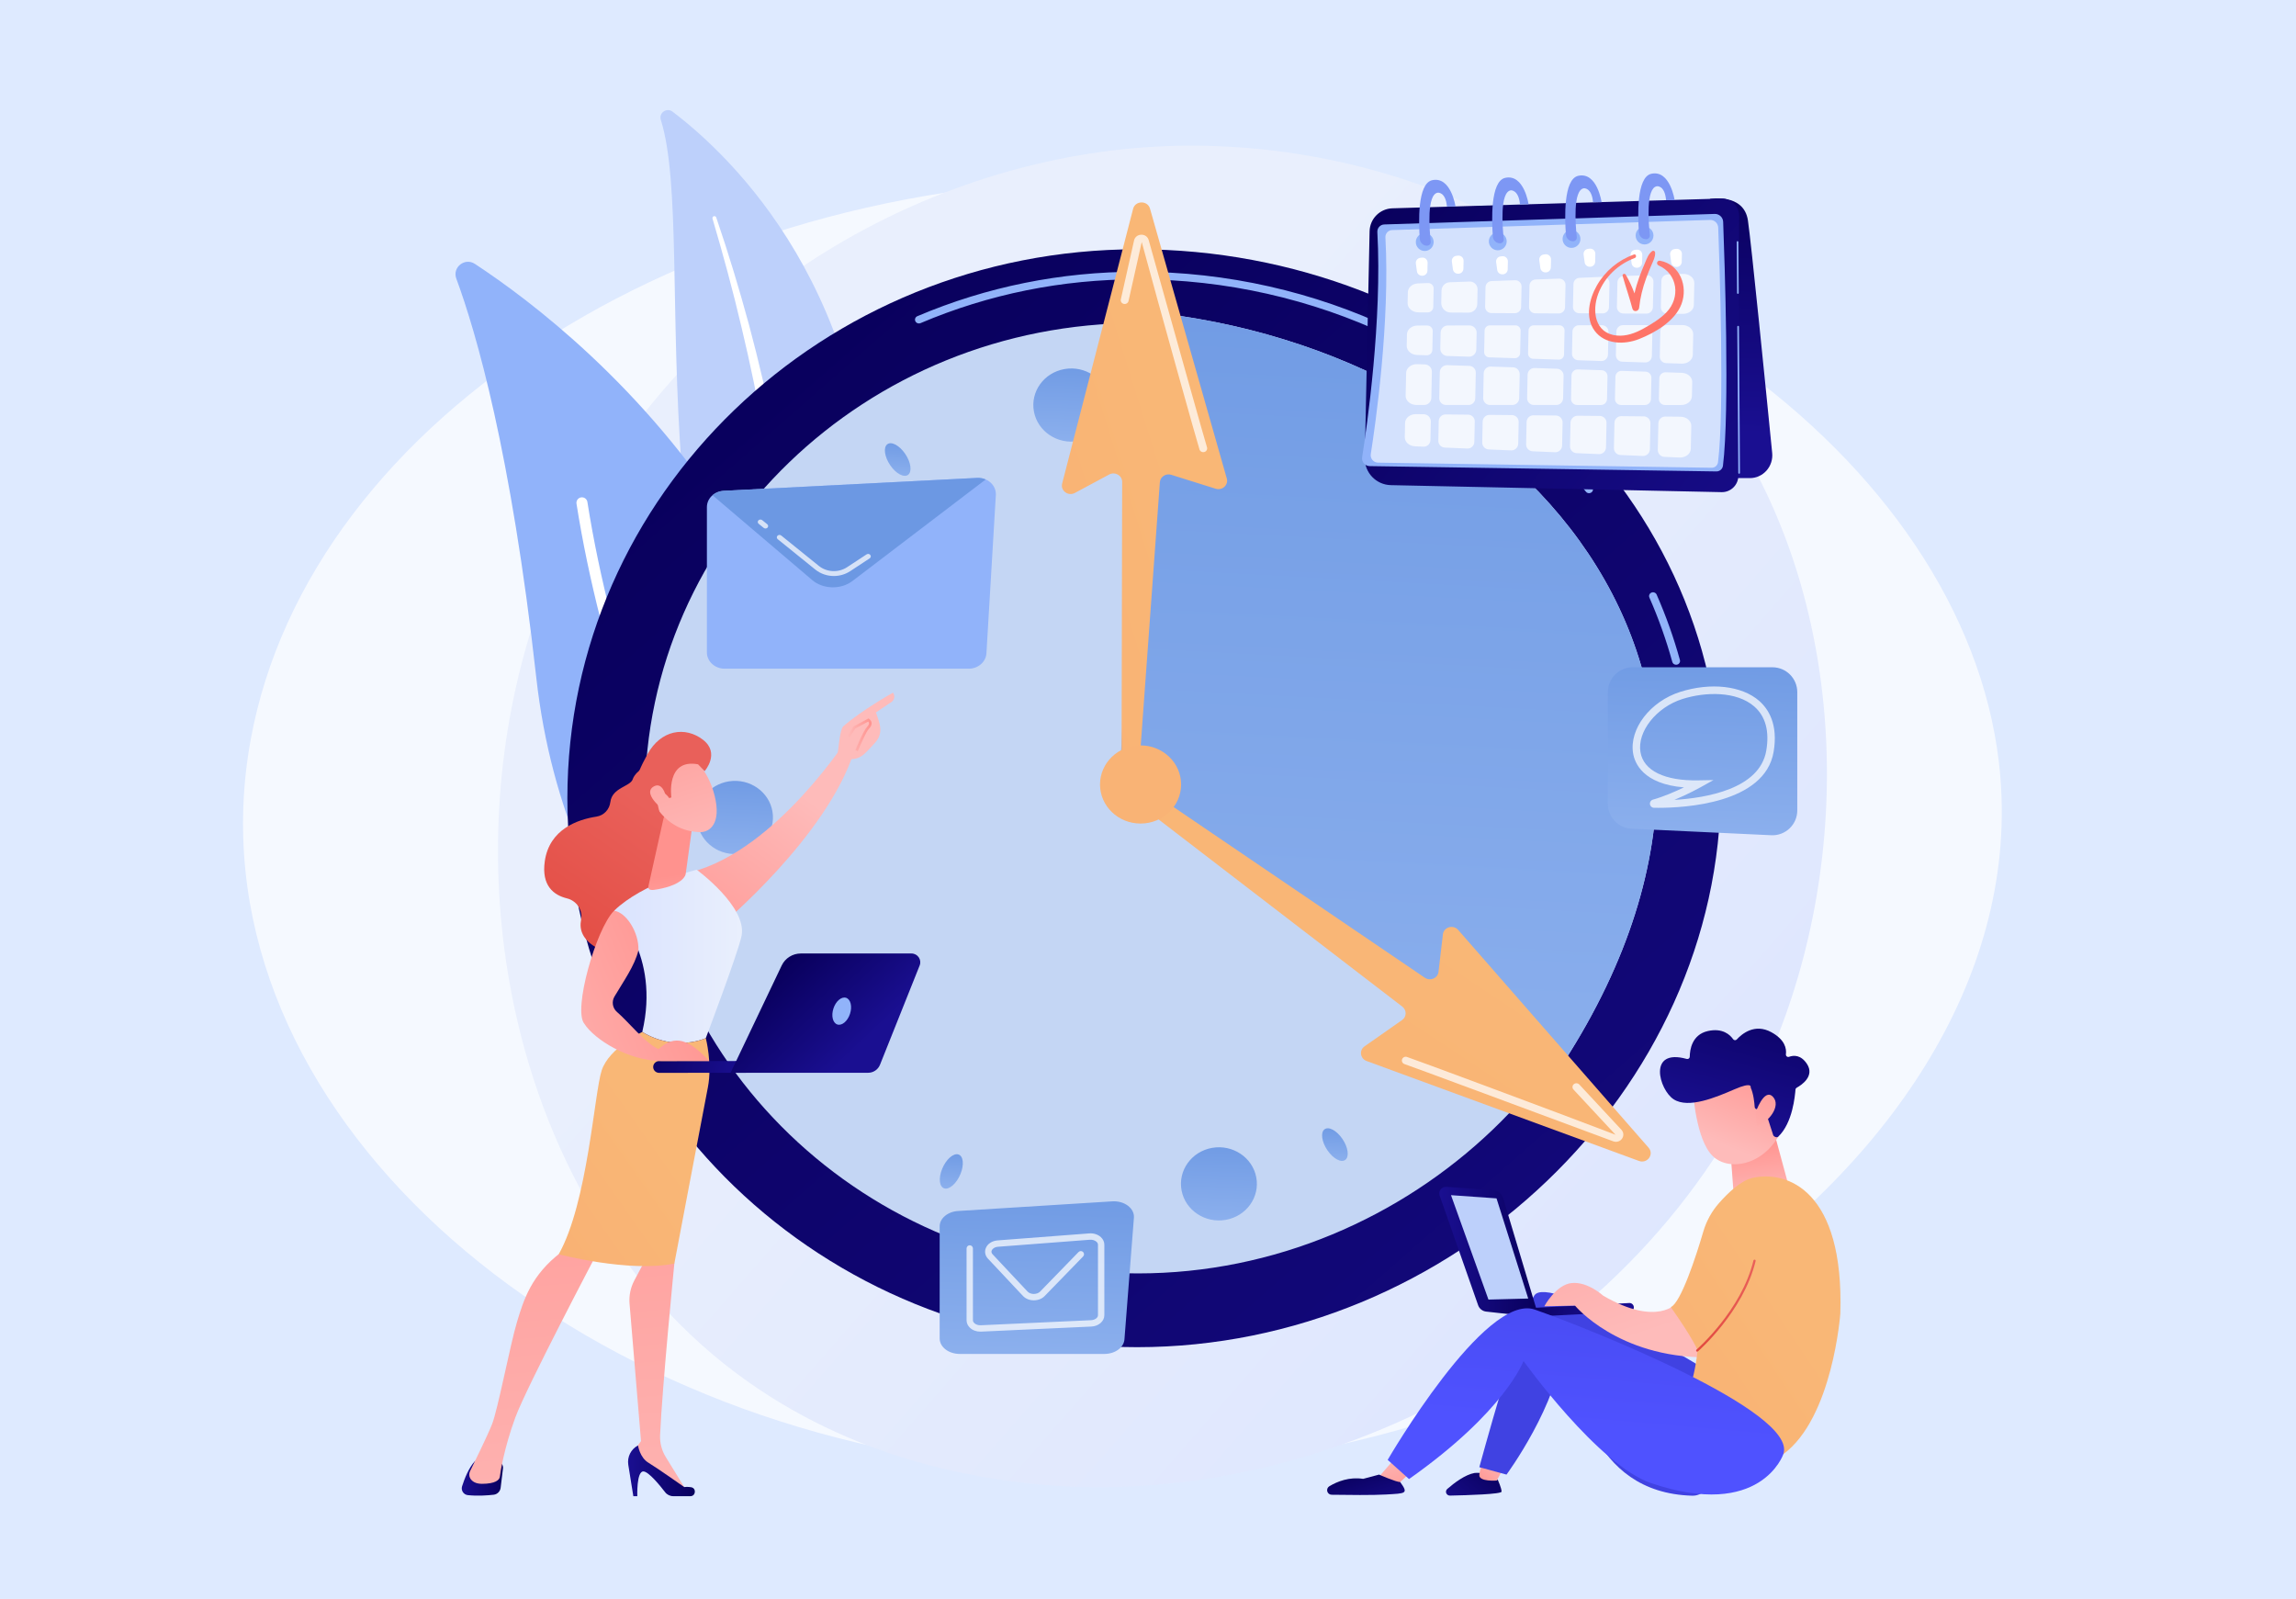 <svg width="359" height="250" viewBox="0 0 359 250" fill="none" xmlns="http://www.w3.org/2000/svg">
<rect width="359" height="250" fill="#DEEAFF"/>
<path opacity="0.7" d="M179.784 28.046C109.386 26.481 48.406 65.068 39.187 115.712C29.112 171.08 84.556 220.897 152.774 228.877C237.628 238.799 319.933 181.385 312.536 119.105C306.971 72.169 251.347 29.648 179.784 28.046Z" fill="white"/>
<g clip-path="url(#clip0_632_4549)">
<path d="M276.947 164.482C256.787 211.952 203.083 238.545 156.511 231.372C148.933 230.205 128.157 226.728 109.763 210.324C74.353 178.745 66.781 116.216 95.345 72.15C116.134 40.078 153.402 21.898 188.813 22.807C196.441 23.003 225.673 24.21 251.363 45.394C255.137 48.505 263.459 55.899 270.96 67.628C288.573 95.171 290.086 133.545 276.947 164.482Z" fill="url(#paint0_linear_632_4549)"/>
<path d="M103.323 18.733C102.98 17.649 104.249 16.768 105.156 17.455C114.365 24.43 136.988 45.842 136.345 87.53C135.539 139.833 148.297 157.531 162.906 167.602C162.906 167.602 143.945 164.15 130.346 146.261C96.957 102.338 109.416 38.022 103.323 18.733Z" fill="#BDD0FB"/>
<path d="M111.409 34.184C113.067 39.821 114.613 45.488 115.95 51.203C117.317 56.91 118.51 62.656 119.522 68.43C120.512 74.209 121.393 80.005 122.027 85.829C122.687 91.651 123.096 97.494 123.487 103.363C123.909 109.225 124.302 115.134 125.301 121.02C126.292 126.895 128.001 132.746 130.728 138.111C131.409 139.448 132.117 140.778 132.897 142.053C133.653 143.343 134.467 144.6 135.302 145.841C136.986 148.316 138.838 150.684 140.856 152.904C144.906 157.334 149.626 161.143 154.711 164.252C155.246 164.579 155.945 164.41 156.272 163.875C156.594 163.35 156.437 162.666 155.924 162.332L155.921 162.33C154.705 161.539 153.501 160.735 152.336 159.88C151.746 159.461 151.177 159.018 150.599 158.585C150.039 158.131 149.46 157.699 148.914 157.228C146.699 155.382 144.617 153.383 142.692 151.24C138.826 146.978 135.577 142.115 132.963 136.994C131.685 134.418 130.598 131.752 129.72 129.012C128.845 126.271 128.178 123.459 127.672 120.606C126.659 114.897 126.222 109.052 125.757 103.193C125.284 97.333 124.769 91.447 124.012 85.592C123.642 82.664 123.219 79.743 122.744 76.831C122.514 75.373 122.257 73.921 122.002 72.468C121.734 71.017 121.457 69.568 121.169 68.122C120.005 62.339 118.665 56.594 117.145 50.9C115.598 45.213 113.901 39.569 111.989 33.999C111.935 33.84 111.761 33.755 111.602 33.81C111.448 33.863 111.363 34.029 111.409 34.184Z" fill="white"/>
<path d="M130.797 173.565C130.398 175.737 127.911 176.795 126.054 175.601C115.806 169.013 88.516 147.766 83.855 105.968C79.919 70.671 74.43 51.906 71.348 43.56C70.697 41.795 72.677 40.224 74.249 41.257C91.598 52.653 145.254 94.876 130.797 173.565Z" fill="#91B3FA"/>
<path d="M127.851 174.076C127.811 174.113 127.767 174.147 127.719 174.177C127.315 174.43 126.783 174.307 126.531 173.903C126.245 173.446 97.832 127.583 90.141 78.753C90.068 78.283 90.389 77.841 90.859 77.767C91.329 77.693 91.77 78.014 91.845 78.484C99.479 126.959 127.708 172.535 127.993 172.989C128.215 173.345 128.146 173.8 127.851 174.076Z" fill="white"/>
<path d="M88.715 124.805C88.715 172.207 128.595 210.634 177.79 210.634C226.985 210.634 269.068 170.528 269.068 123.126C269.068 75.724 226.985 38.976 177.79 38.976C128.595 38.976 88.715 77.403 88.715 124.805Z" fill="url(#paint1_linear_632_4549)"/>
<path d="M262.074 103.935C262.127 103.935 262.18 103.93 262.233 103.916C262.562 103.831 262.757 103.507 262.67 103.19C261.711 99.722 260.487 96.281 259.03 92.965C258.897 92.664 258.535 92.526 258.224 92.65C257.911 92.779 257.765 93.126 257.897 93.428C259.332 96.693 260.537 100.08 261.48 103.496C261.554 103.761 261.803 103.935 262.074 103.935Z" fill="#91B3FA"/>
<path d="M248.462 77.113C248.591 77.113 248.721 77.074 248.832 76.994C249.103 76.797 249.157 76.425 248.953 76.164C232.45 55.077 205.866 42.488 177.842 42.488C165.874 42.488 154.298 44.826 143.436 49.436C143.126 49.568 142.985 49.919 143.122 50.217C143.258 50.517 143.622 50.652 143.933 50.522C154.637 45.977 166.046 43.673 177.842 43.673C205.482 43.673 231.698 56.086 247.97 76.877C248.092 77.032 248.276 77.113 248.462 77.113Z" fill="#91B3FA"/>
<path d="M100.834 124.805C100.834 165.837 135.355 199.1 177.938 199.1C220.522 199.1 256.95 164.383 256.95 123.351C256.95 82.32 220.522 50.51 177.938 50.51C135.355 50.51 100.834 83.773 100.834 124.805Z" fill="#C4D6F4"/>
<path opacity="0.78" d="M237.245 120.952C237.435 124.105 240.243 126.513 243.516 126.33C246.789 126.146 249.288 123.441 249.097 120.287C248.907 117.133 246.099 114.725 242.826 114.909C239.553 115.092 237.054 117.798 237.245 120.952Z" fill="white"/>
<path d="M108.997 128.144C109.187 131.298 111.995 133.706 115.268 133.522C118.541 133.339 121.039 130.633 120.849 127.479C120.658 124.326 117.851 121.918 114.578 122.102C111.305 122.285 108.806 124.99 108.997 128.144Z" fill="url(#paint2_linear_632_4549)"/>
<path d="M189.522 179.473C186.297 180.041 184.16 183.021 184.749 186.128C185.338 189.236 188.43 191.295 191.655 190.727C194.88 190.16 197.017 187.18 196.428 184.073C195.839 180.965 192.747 178.906 189.522 179.473Z" fill="url(#paint3_linear_632_4549)"/>
<path d="M166.439 57.704C163.214 58.272 161.077 61.251 161.666 64.359C162.255 67.466 165.347 69.525 168.572 68.957C171.797 68.39 173.934 65.41 173.345 62.303C172.756 59.195 169.664 57.136 166.439 57.704Z" fill="url(#paint4_linear_632_4549)"/>
<path d="M147.319 182.743C146.716 184.209 146.866 185.582 147.656 185.81C148.445 186.037 149.574 185.033 150.177 183.566C150.78 182.1 150.629 180.726 149.84 180.499C149.051 180.272 147.922 181.276 147.319 182.743Z" fill="url(#paint5_linear_632_4549)"/>
<path opacity="0.78" d="M198.913 67.244C198.309 68.711 198.46 70.084 199.249 70.311C200.039 70.539 201.167 69.534 201.771 68.068C202.374 66.601 202.223 65.228 201.434 65.001C200.645 64.773 199.516 65.778 198.913 67.244Z" fill="white"/>
<path opacity="0.78" d="M120.38 160.787C119.074 161.738 118.463 162.987 119.015 163.576C119.567 164.166 121.073 163.872 122.379 162.921C123.684 161.969 124.295 160.72 123.744 160.131C123.192 159.542 121.685 159.835 120.38 160.787Z" fill="white"/>
<path opacity="0.78" d="M226.712 87.89C225.406 88.842 224.795 90.091 225.347 90.68C225.899 91.269 227.405 90.975 228.71 90.024C230.016 89.072 230.627 87.823 230.075 87.234C229.524 86.645 228.018 86.939 226.712 87.89Z" fill="white"/>
<path opacity="0.78" d="M116.996 95.39C115.518 94.712 114.086 94.765 113.798 95.508C113.51 96.252 114.474 97.404 115.952 98.082C117.43 98.761 118.863 98.708 119.151 97.964C119.439 97.221 118.475 96.068 116.996 95.39Z" fill="white"/>
<path opacity="0.78" d="M233.138 152.728C231.66 152.05 230.228 152.103 229.94 152.846C229.651 153.59 230.616 154.743 232.094 155.421C233.572 156.099 235.004 156.046 235.292 155.302C235.581 154.559 234.616 153.406 233.138 152.728Z" fill="white"/>
<path d="M141.535 70.961C140.637 69.642 139.385 68.971 138.738 69.462C138.091 69.954 138.294 71.421 139.192 72.74C140.09 74.059 141.342 74.73 141.989 74.239C142.636 73.748 142.433 72.28 141.535 70.961Z" fill="url(#paint6_linear_632_4549)"/>
<path d="M209.897 178.07C209 176.751 207.747 176.08 207.1 176.572C206.453 177.063 206.656 178.53 207.554 179.849C208.452 181.169 209.704 181.84 210.351 181.348C210.999 180.857 210.795 179.39 209.897 178.07Z" fill="url(#paint7_linear_632_4549)"/>
<path d="M174.978 123.376L240.532 171.874C286.8 108.183 239.167 54.577 178.952 48.716L174.978 123.376Z" fill="#C4D6F4"/>
<path d="M174.978 123.376L240.532 171.874C286.8 108.183 239.167 54.577 178.952 48.716L174.978 123.376Z" fill="url(#paint8_linear_632_4549)"/>
<path d="M179.023 123.141L222.787 152.871C223.635 153.447 224.804 152.948 224.92 151.96L225.611 146.082C225.746 144.939 227.231 144.517 228.005 145.403L257.769 179.44C258.68 180.482 257.575 181.997 256.258 181.513L213.695 165.897C212.676 165.523 212.484 164.211 213.358 163.599L219.232 159.484C219.958 158.975 219.974 157.933 219.265 157.389L177.404 125.241C176.821 124.794 176.71 123.983 177.154 123.414C177.594 122.852 178.42 122.731 179.023 123.141Z" fill="url(#paint9_linear_632_4549)"/>
<path opacity="0.72" d="M252.487 178.511C252.925 178.577 253.357 178.4 253.617 178.033C253.928 177.594 253.886 177.032 253.514 176.632L246.943 169.57C246.715 169.325 246.326 169.303 246.075 169.521C245.823 169.738 245.805 170.112 246.033 170.358L252.604 177.42C242.989 173.743 220.436 165.364 219.96 165.245C219.64 165.159 219.297 165.35 219.215 165.668C219.134 165.981 219.328 166.301 219.649 166.388C220.33 166.601 237.615 173.011 252.233 178.445C252.317 178.476 252.402 178.498 252.487 178.511Z" fill="white"/>
<path d="M175.365 120.246L175.46 75.319C175.444 74.324 174.332 73.705 173.431 74.19L168.066 77.071C167.023 77.631 165.788 76.721 166.077 75.604L177.171 32.649C177.511 31.335 179.441 31.312 179.813 32.619L191.821 74.815C192.108 75.825 191.116 76.738 190.082 76.414L183.139 74.238C182.28 73.969 181.393 74.562 181.353 75.431L178.094 120.283C178.061 120.998 177.443 121.556 176.701 121.541C175.967 121.526 175.377 120.954 175.365 120.246Z" fill="url(#paint10_linear_632_4549)"/>
<path opacity="0.72" d="M188.137 70.696C188.212 70.696 188.288 70.683 188.361 70.655C188.674 70.537 188.829 70.2 188.714 69.898C188.49 69.248 183.672 52.071 179.607 37.536C179.462 37.022 179.009 36.684 178.441 36.697C177.887 36.711 177.437 37.071 177.32 37.593L175.252 46.813C175.181 47.132 175.392 47.448 175.724 47.517C176.052 47.587 176.382 47.383 176.455 47.063L178.522 37.843C181.109 47.462 187.385 69.879 187.564 70.32C187.659 70.553 187.891 70.696 188.137 70.696Z" fill="white"/>
<path d="M178.337 128.764C181.838 128.764 184.677 126.028 184.677 122.654C184.677 119.281 181.838 116.545 178.337 116.545C174.836 116.545 171.997 119.281 171.997 122.654C171.997 126.028 174.836 128.764 178.337 128.764Z" fill="#F9B375"/>
<path d="M277.098 70.829C276.161 61.376 273.816 37.897 273.304 34.465C272.66 30.152 267.375 31.104 267.375 31.104L266.243 74.752H273.613C274.603 74.752 275.548 74.325 276.211 73.577C276.875 72.828 277.198 71.833 277.098 70.829Z" fill="url(#paint11_linear_632_4549)"/>
<path d="M217.476 75.853C215.175 75.804 213.349 73.898 213.397 71.597L214.149 36.162C214.191 34.207 215.757 32.628 217.711 32.57L269.141 31.044C270.67 30.999 271.933 32.228 271.929 33.759L271.806 74.387C271.801 75.825 270.618 76.98 269.181 76.949L217.476 75.853Z" fill="url(#paint12_linear_632_4549)"/>
<path d="M214.162 72.878C213.425 72.867 212.869 72.207 212.984 71.479C213.743 66.654 216.125 50.057 215.361 36.277C215.326 35.649 215.813 35.115 216.442 35.094L268.103 33.447C268.812 33.424 269.405 33.977 269.432 34.685C269.652 40.479 270.47 64.336 269.399 72.817C269.334 73.333 268.89 73.717 268.37 73.709L214.162 72.878Z" fill="#91B3FA"/>
<path opacity="0.6" d="M215.467 72.335C214.759 72.325 214.224 71.69 214.334 70.99C215.064 66.346 217.357 50.374 216.621 37.113C216.588 36.508 217.056 35.994 217.662 35.975L267.378 34.389C268.059 34.367 268.631 34.899 268.657 35.581C268.868 41.156 269.655 64.116 268.625 72.277C268.562 72.774 268.135 73.143 267.635 73.135L215.467 72.335Z" fill="white"/>
<path opacity="0.72" d="M246.023 44.4L245.947 47.98C245.936 48.527 246.374 48.977 246.921 48.98L250.593 49.001C251.128 49.004 251.566 48.577 251.577 48.043L251.657 44.278C251.669 43.712 251.201 43.254 250.635 43.279L246.959 43.443C246.444 43.465 246.034 43.884 246.023 44.4Z" fill="white"/>
<path opacity="0.72" d="M233.183 48.95L236.856 48.971C237.391 48.974 237.829 48.547 237.84 48.012L237.908 44.811C237.92 44.248 237.457 43.791 236.894 43.812L233.218 43.944C232.7 43.962 232.286 44.382 232.275 44.901L232.21 47.95C232.199 48.497 232.637 48.947 233.183 48.95Z" fill="white"/>
<path opacity="0.72" d="M236.401 64.899L232.908 64.865C232.323 64.859 231.842 65.325 231.829 65.91L231.76 69.182C231.748 69.763 232.202 70.247 232.783 70.272L236.274 70.42C236.872 70.445 237.375 69.974 237.387 69.375L237.459 65.99C237.472 65.395 236.996 64.904 236.401 64.899Z" fill="white"/>
<path opacity="0.72" d="M230.524 69.103L230.592 65.905C230.604 65.32 230.137 64.838 229.552 64.832L226.022 64.798C225.447 64.793 224.974 65.251 224.962 65.826L224.897 68.909C224.885 69.481 225.331 69.957 225.902 69.981L229.43 70.13C230.018 70.155 230.512 69.692 230.524 69.103Z" fill="white"/>
<path opacity="0.72" d="M230.83 54.662L230.886 52.036C230.9 51.402 230.389 50.881 229.754 50.883L226.383 50.889C225.769 50.89 225.269 51.381 225.256 51.995L225.202 54.504C225.189 55.123 225.677 55.637 226.295 55.657L229.664 55.768C230.292 55.788 230.817 55.291 230.83 54.662Z" fill="white"/>
<path opacity="0.72" d="M230.669 62.293L230.754 58.277C230.766 57.702 230.313 57.224 229.739 57.205L226.291 57.092C225.662 57.072 225.138 57.569 225.124 58.198L225.038 62.248C225.026 62.837 225.499 63.32 226.088 63.32L229.619 63.321C230.19 63.321 230.657 62.864 230.669 62.293Z" fill="white"/>
<path opacity="0.72" d="M240.052 48.989L243.724 49.01C244.259 49.013 244.697 48.586 244.708 48.051L244.782 44.564C244.794 44.002 244.331 43.545 243.768 43.565L240.093 43.697C239.574 43.715 239.16 44.136 239.149 44.655L239.078 47.989C239.067 48.536 239.505 48.986 240.052 48.989Z" fill="white"/>
<path opacity="0.72" d="M237.538 62.276L237.618 58.519C237.63 57.934 237.169 57.448 236.584 57.429L233.093 57.315C232.498 57.295 232.002 57.765 231.99 58.36L231.907 62.23C231.895 62.829 232.377 63.321 232.975 63.321L236.47 63.321C237.051 63.321 237.526 62.857 237.538 62.276Z" fill="white"/>
<path opacity="0.72" d="M243.82 50.857L239.809 50.864C239.369 50.865 239.01 51.217 239.001 51.658L238.924 55.269C238.915 55.713 239.264 56.082 239.708 56.096L243.715 56.228C244.166 56.242 244.542 55.886 244.552 55.435L244.631 51.685C244.641 51.23 244.275 50.856 243.82 50.857Z" fill="white"/>
<path opacity="0.72" d="M245.866 51.849L245.793 55.288C245.781 55.846 246.221 56.31 246.778 56.328L250.37 56.446C250.936 56.464 251.409 56.016 251.421 55.449L251.497 51.885C251.509 51.314 251.048 50.844 250.477 50.845L246.883 50.852C246.329 50.853 245.878 51.295 245.866 51.849Z" fill="white"/>
<path opacity="0.72" d="M232.843 55.872L236.851 56.003C237.302 56.018 237.678 55.661 237.688 55.21L237.762 51.697C237.772 51.242 237.405 50.869 236.951 50.87L232.94 50.877C232.5 50.878 232.141 51.23 232.131 51.67L232.06 55.045C232.05 55.489 232.4 55.857 232.843 55.872Z" fill="white"/>
<path opacity="0.72" d="M243.449 57.654L239.957 57.539C239.363 57.52 238.867 57.99 238.854 58.584L238.777 62.231C238.764 62.83 239.246 63.322 239.845 63.322L243.339 63.322C243.92 63.322 244.395 62.858 244.407 62.276L244.482 58.744C244.494 58.159 244.034 57.673 243.449 57.654Z" fill="white"/>
<path opacity="0.72" d="M250.434 57.882L246.697 57.76C246.171 57.743 245.732 58.159 245.721 58.685L245.643 62.356C245.632 62.887 246.058 63.322 246.589 63.323L250.327 63.323C250.842 63.323 251.262 62.912 251.273 62.397L251.349 58.848C251.36 58.33 250.952 57.899 250.434 57.882Z" fill="white"/>
<path opacity="0.72" d="M226.829 48.866L229.616 48.882C230.358 48.886 230.965 48.295 230.981 47.554L231.03 45.254C231.045 44.559 230.472 43.995 229.777 44.02L226.675 44.131C225.971 44.157 225.409 44.727 225.395 45.431L225.354 47.351C225.336 48.18 226 48.862 226.829 48.866Z" fill="white"/>
<path opacity="0.72" d="M223.723 65.919C223.736 65.29 223.233 64.771 222.604 64.765L221.39 64.753C220.467 64.744 219.712 65.354 219.696 66.122L219.649 68.345C219.633 69.107 220.349 69.746 221.263 69.784L222.567 69.84C223.155 69.864 223.649 69.401 223.661 68.813L223.723 65.919Z" fill="white"/>
<path opacity="0.72" d="M262.767 65.154L260.379 65.131C259.793 65.126 259.312 65.592 259.3 66.178L259.211 70.343C259.199 70.925 259.654 71.409 260.235 71.434L262.612 71.534C263.56 71.575 264.355 70.957 264.372 70.167L264.448 66.595C264.464 65.812 263.708 65.163 262.767 65.154Z" fill="white"/>
<path opacity="0.72" d="M221.486 63.32L222.671 63.32C223.286 63.32 223.788 62.828 223.801 62.214L223.887 58.131C223.901 57.512 223.413 56.998 222.795 56.978L221.602 56.939C220.661 56.908 219.878 57.523 219.861 58.307L219.785 61.879C219.769 62.669 220.537 63.32 221.486 63.32Z" fill="white"/>
<path opacity="0.72" d="M221.586 55.504L223.078 55.552C223.553 55.568 223.95 55.192 223.96 54.716L224.023 51.767C224.033 51.288 223.646 50.894 223.167 50.895L221.66 50.897C220.746 50.899 220.006 51.506 219.99 52.267L219.951 54.064C219.935 54.832 220.663 55.473 221.586 55.504Z" fill="white"/>
<path opacity="0.72" d="M263.148 42.821L260.754 42.907C260.214 42.927 259.784 43.364 259.772 43.904L259.685 48.018C259.673 48.586 260.129 49.055 260.697 49.058L263.163 49.072C264.083 49.077 264.832 48.468 264.848 47.703L264.921 44.261C264.939 43.447 264.125 42.786 263.148 42.821Z" fill="white"/>
<path opacity="0.72" d="M243.269 64.965L239.776 64.931C239.191 64.926 238.71 65.392 238.697 65.977L238.623 69.472C238.611 70.054 239.065 70.538 239.646 70.562L243.137 70.71C243.736 70.736 244.238 70.264 244.251 69.665L244.327 66.056C244.34 65.462 243.864 64.971 243.269 64.965Z" fill="white"/>
<path opacity="0.72" d="M263.048 50.822L260.621 50.827C260.068 50.828 259.617 51.27 259.605 51.824L259.522 55.738C259.51 56.296 259.949 56.759 260.507 56.777L262.944 56.857C263.884 56.888 264.667 56.272 264.684 55.489L264.752 52.263C264.769 51.472 263.999 50.821 263.048 50.822Z" fill="white"/>
<path opacity="0.72" d="M262.96 58.292L260.426 58.209C259.9 58.192 259.461 58.608 259.449 59.135L259.381 62.358C259.37 62.888 259.797 63.324 260.327 63.324L262.872 63.324C263.788 63.324 264.53 62.717 264.547 61.955L264.594 59.732C264.61 58.964 263.882 58.322 262.96 58.292Z" fill="white"/>
<path opacity="0.72" d="M252.585 58.91L252.512 62.357C252.501 62.887 252.927 63.323 253.458 63.323L257.197 63.324C257.711 63.324 258.132 62.912 258.142 62.398L258.213 59.072C258.224 58.554 257.816 58.124 257.298 58.107L253.562 57.985C253.035 57.967 252.596 58.383 252.585 58.91Z" fill="white"/>
<path opacity="0.72" d="M257.004 65.098L253.512 65.064C252.926 65.059 252.445 65.525 252.433 66.111L252.349 70.052C252.337 70.634 252.791 71.119 253.373 71.143L256.862 71.291C257.461 71.317 257.963 70.845 257.976 70.246L258.062 66.19C258.075 65.595 257.599 65.104 257.004 65.098Z" fill="white"/>
<path opacity="0.72" d="M221.782 48.838L223.243 48.846C223.71 48.849 224.093 48.476 224.103 48.01L224.164 45.125C224.174 44.634 223.769 44.236 223.279 44.253L221.731 44.309C220.845 44.341 220.145 44.938 220.13 45.677L220.093 47.397C220.076 48.183 220.838 48.833 221.782 48.838Z" fill="white"/>
<path opacity="0.72" d="M250.136 65.032L246.703 64.999C246.084 64.993 245.576 65.485 245.563 66.103L245.486 69.762C245.473 70.344 245.928 70.828 246.509 70.853L249.999 71.001C250.598 71.026 251.1 70.554 251.113 69.955L251.194 66.124C251.207 65.529 250.731 65.038 250.136 65.032Z" fill="white"/>
<path opacity="0.72" d="M252.898 44.15L252.817 47.979C252.805 48.548 253.26 49.016 253.829 49.019L257.423 49.039C257.979 49.042 258.435 48.599 258.447 48.043L258.531 44.064C258.544 43.479 258.061 43.004 257.476 43.025L253.88 43.154C253.34 43.174 252.909 43.611 252.898 44.15Z" fill="white"/>
<path opacity="0.72" d="M252.735 51.836L252.657 55.513C252.646 56.071 253.085 56.534 253.642 56.553L257.234 56.67C257.801 56.689 258.273 56.241 258.285 55.674L258.366 51.873C258.378 51.301 257.918 50.832 257.346 50.833L253.752 50.839C253.199 50.84 252.747 51.283 252.735 51.836Z" fill="white"/>
<path d="M221.383 41.207L221.549 42.42C221.602 42.808 221.929 43.1 222.321 43.108L222.378 43.11C222.818 43.119 223.182 42.77 223.192 42.33L223.218 41.089C223.228 40.608 222.813 40.228 222.334 40.281L222.085 40.308C221.64 40.357 221.323 40.763 221.383 41.207Z" fill="white"/>
<path d="M227.011 40.895L227.177 42.108C227.23 42.496 227.557 42.788 227.949 42.796L228.006 42.797C228.446 42.807 228.81 42.458 228.819 42.018L228.846 40.777C228.856 40.296 228.441 39.916 227.962 39.968L227.713 39.996C227.268 40.045 226.951 40.451 227.011 40.895Z" fill="white"/>
<path d="M233.935 40.99L234.101 42.203C234.154 42.591 234.481 42.883 234.873 42.892L234.93 42.893C235.37 42.902 235.734 42.553 235.743 42.113L235.77 40.872C235.78 40.391 235.365 40.011 234.886 40.064L234.637 40.091C234.192 40.14 233.875 40.547 233.935 40.99Z" fill="white"/>
<path d="M240.681 40.688L240.847 41.901C240.9 42.289 241.227 42.581 241.619 42.589L241.676 42.59C242.116 42.6 242.48 42.251 242.489 41.811L242.516 40.57C242.526 40.089 242.111 39.709 241.632 39.761L241.383 39.789C240.938 39.838 240.621 40.244 240.681 40.688Z" fill="white"/>
<path d="M247.61 39.807L247.775 41.02C247.828 41.408 248.156 41.7 248.548 41.708L248.605 41.71C249.045 41.719 249.409 41.37 249.418 40.93L249.444 39.689C249.455 39.208 249.039 38.828 248.561 38.881L248.312 38.908C247.867 38.957 247.549 39.364 247.61 39.807Z" fill="white"/>
<path d="M254.951 39.963L255.116 41.175C255.169 41.564 255.497 41.856 255.888 41.864L255.946 41.865C256.386 41.874 256.75 41.526 256.759 41.086L256.785 39.845C256.795 39.364 256.38 38.983 255.902 39.036L255.653 39.064C255.207 39.113 254.89 39.519 254.951 39.963Z" fill="white"/>
<path d="M261.146 39.833L261.312 41.046C261.364 41.434 261.692 41.726 262.084 41.734L262.141 41.736C262.581 41.745 262.945 41.396 262.954 40.956L262.98 39.715C262.991 39.234 262.575 38.854 262.097 38.907L261.848 38.934C261.403 38.983 261.085 39.389 261.146 39.833Z" fill="white"/>
<path d="M258.793 39.499C258.778 39.237 258.504 39.125 258.302 39.284C257.733 39.732 257.502 40.429 257.221 41.079C256.894 41.836 256.58 42.599 256.302 43.376C256.009 44.194 255.758 45.027 255.568 45.874C255.19 44.863 254.751 43.878 254.194 42.944C254.046 42.696 253.628 42.841 253.711 43.136C254.193 44.848 254.785 46.526 255.239 48.247C255.399 48.854 256.23 48.711 256.292 48.127C256.46 46.533 256.845 45.009 257.392 43.503C257.651 42.788 257.941 42.083 258.242 41.384C258.508 40.764 258.833 40.187 258.793 39.499Z" fill="url(#paint13_linear_632_4549)"/>
<path d="M259.576 40.769C259.08 40.676 258.9 41.311 259.354 41.51C262.36 42.833 262.753 46.559 260.582 48.816C259.577 49.859 258.245 50.669 256.983 51.366C255.703 52.072 254.275 52.612 252.789 52.462C249.347 52.117 248.879 48.613 249.908 45.909C250.898 43.309 253.018 41.301 255.614 40.339C255.949 40.215 255.819 39.669 255.476 39.792C253.04 40.665 250.967 42.388 249.683 44.642C248.502 46.716 247.794 49.641 249.34 51.723C250.94 53.877 253.977 53.916 256.265 53.018C258.782 52.03 261.915 50.197 262.917 47.538C263.967 44.752 262.672 41.349 259.576 40.769Z" fill="url(#paint14_linear_632_4549)"/>
<path d="M271.929 74.079C271.858 74.079 271.8 74.022 271.799 73.95L271.641 51.073C271.64 51.001 271.698 50.942 271.77 50.941H271.771C271.843 50.941 271.901 50.999 271.902 51.071L272.06 73.948C272.06 74.02 272.002 74.079 271.93 74.079H271.929Z" fill="#91B3FA"/>
<path d="M271.734 45.949C271.663 45.949 271.605 45.892 271.604 45.82L271.549 37.83C271.548 37.758 271.606 37.699 271.678 37.699H271.679C271.751 37.699 271.809 37.756 271.81 37.828L271.865 45.818C271.866 45.89 271.808 45.949 271.736 45.949H271.734Z" fill="#91B3FA"/>
<path d="M222.77 39.241C223.54 39.241 224.164 38.617 224.164 37.847C224.164 37.077 223.54 36.453 222.77 36.453C222 36.453 221.376 37.077 221.376 37.847C221.376 38.617 222 39.241 222.77 39.241Z" fill="#91B3FA"/>
<path d="M234.191 39.134C234.961 39.134 235.585 38.51 235.585 37.74C235.585 36.97 234.961 36.346 234.191 36.346C233.421 36.346 232.797 36.97 232.797 37.74C232.797 38.51 233.421 39.134 234.191 39.134Z" fill="#91B3FA"/>
<path d="M245.719 38.758C246.489 38.758 247.113 38.134 247.113 37.365C247.113 36.595 246.489 35.971 245.719 35.971C244.949 35.971 244.325 36.595 244.325 37.365C244.325 38.134 244.949 38.758 245.719 38.758Z" fill="#91B3FA"/>
<path d="M257.14 38.222C257.91 38.222 258.534 37.598 258.534 36.828C258.534 36.058 257.91 35.434 257.14 35.434C256.37 35.434 255.746 36.058 255.746 36.828C255.746 37.598 256.37 38.222 257.14 38.222Z" fill="#91B3FA"/>
<path d="M258.2 27.169C255.854 27.681 256.076 33.852 256.264 36.358C256.309 36.947 256.8 37.402 257.391 37.402C257.555 37.402 257.712 37.332 257.821 37.209C257.931 37.087 257.983 36.924 257.966 36.761C257.763 34.867 257.332 29.414 259.059 29.122C259.059 29.122 260.298 28.903 260.506 31.302H261.846C261.846 31.302 261.149 26.526 258.2 27.169Z" fill="#7D97F4"/>
<path d="M246.779 27.487C244.433 27.999 244.655 34.172 244.844 36.678C244.888 37.267 245.379 37.723 245.97 37.723C246.134 37.723 246.291 37.653 246.4 37.531C246.51 37.408 246.562 37.245 246.545 37.082C246.342 35.188 245.911 29.731 247.638 29.439C247.638 29.439 248.877 29.268 249.085 31.615H250.425C250.425 31.615 249.728 26.843 246.779 27.487Z" fill="#7D97F4"/>
<path d="M235.358 27.806C233.013 28.317 233.234 34.492 233.423 36.998C233.467 37.587 233.958 38.044 234.549 38.044C234.713 38.044 234.87 37.974 234.98 37.852C235.089 37.73 235.141 37.567 235.124 37.404C234.921 35.51 234.49 30.05 236.217 29.758C236.217 29.758 237.455 29.619 237.664 31.978L239.004 31.931C239.004 31.931 238.307 27.162 235.358 27.806Z" fill="#7D97F4"/>
<path d="M223.937 28.174C221.592 28.686 221.813 34.864 222.002 37.37C222.046 37.959 222.537 38.418 223.128 38.418C223.293 38.418 223.449 38.349 223.559 38.227C223.668 38.105 223.721 37.942 223.703 37.779C223.501 35.885 223.069 30.418 224.796 30.127C224.796 30.127 226.035 29.946 226.243 32.294H227.583C227.583 32.294 226.886 27.531 223.937 28.174Z" fill="#7D97F4"/>
<path d="M151.454 104.555H113.318C111.778 104.555 110.53 103.413 110.53 102.004V79.287C110.53 77.933 111.686 76.816 113.163 76.74L152.771 74.721C154.429 74.636 155.8 75.888 155.709 77.406L154.238 102.143C154.157 103.496 152.935 104.555 151.454 104.555Z" fill="#91B3FA"/>
<path d="M133.277 90.847L154.123 74.964C153.717 74.786 153.256 74.696 152.771 74.721L113.163 76.74C112.482 76.775 111.87 77.032 111.407 77.431L127.009 90.705C128.703 92.146 131.489 92.209 133.277 90.847Z" fill="#6C98E3"/>
<path opacity="0.72" d="M130.378 90.06C129.342 90.06 128.31 89.72 127.481 89.051L121.603 84.303C121.43 84.164 121.414 83.923 121.566 83.765C121.719 83.607 121.982 83.592 122.154 83.732L128.033 88.479C129.282 89.488 131.098 89.571 132.451 88.682L135.497 86.679C135.685 86.556 135.944 86.595 136.079 86.766C136.213 86.937 136.171 87.175 135.984 87.298L132.938 89.301C132.165 89.808 131.27 90.06 130.378 90.06Z" fill="white"/>
<path opacity="0.72" d="M119.691 82.632C119.593 82.632 119.495 82.601 119.416 82.537L118.624 81.898C118.452 81.758 118.435 81.518 118.588 81.36C118.74 81.202 119.003 81.187 119.176 81.326L119.967 81.966C120.14 82.105 120.156 82.346 120.004 82.503C119.921 82.589 119.807 82.632 119.691 82.632Z" fill="white"/>
<path d="M251.405 108.216V125.683C251.405 127.758 253.036 129.467 255.109 129.565L276.952 130.591C279.167 130.695 281.02 128.927 281.02 126.709V108.216C281.02 106.07 279.28 104.33 277.134 104.33H255.291C253.145 104.33 251.405 106.07 251.405 108.216Z" fill="url(#paint15_linear_632_4549)"/>
<path opacity="0.72" d="M259.318 126.307C259.035 126.307 258.797 126.303 258.608 126.299C258.285 126.293 258.021 126.055 257.98 125.735C257.938 125.412 258.136 125.114 258.449 125.025C260.127 124.555 261.956 123.756 263.303 123.109C256.879 122.585 255.597 119.287 255.349 117.778C254.724 113.972 258.027 109.667 262.712 108.179C267.492 106.663 272.335 107.209 275.05 109.572C276.493 110.828 278.059 113.233 277.32 117.561C275.94 125.658 263.313 126.307 259.318 126.307ZM258.632 125.134H258.634C258.634 125.134 258.633 125.134 258.632 125.134ZM267.912 121.967L265.877 123.102C265.77 123.161 263.979 124.155 261.801 125.066C266.759 124.767 275.149 123.366 276.172 117.365C276.691 114.319 276.056 111.992 274.285 110.452C271.538 108.06 266.671 108.146 263.064 109.29C258.98 110.587 255.974 114.387 256.5 117.589C256.977 120.495 260.287 122.121 265.583 122.01L267.912 121.967Z" fill="white"/>
<path d="M172.689 211.691H150.058C148.327 211.691 146.924 210.608 146.924 209.272V191.753C146.924 190.493 148.177 189.444 149.805 189.342L173.917 187.835C175.816 187.717 177.412 188.923 177.298 190.392L175.817 209.417C175.717 210.694 174.346 211.691 172.689 211.691Z" fill="url(#paint16_linear_632_4549)"/>
<path opacity="0.72" d="M153.28 208.205C152.651 208.205 152.063 207.985 151.651 207.592C151.316 207.271 151.131 206.859 151.131 206.431V195.199C151.131 194.924 151.354 194.702 151.629 194.702C151.903 194.702 152.126 194.924 152.126 195.199V206.431C152.126 206.628 152.242 206.78 152.339 206.872C152.578 207.101 152.96 207.226 153.358 207.208L170.598 206.415C171.194 206.388 171.679 206.039 171.679 205.638V194.611C171.679 194.408 171.558 194.254 171.456 194.16C171.204 193.926 170.809 193.805 170.397 193.837L156.056 194.933C155.472 194.978 155.154 195.279 155.059 195.524C154.981 195.726 155.031 195.931 155.205 196.116L160.675 201.944C160.889 202.172 161.249 202.311 161.637 202.314C162.028 202.308 162.395 202.184 162.617 201.955L168.642 195.757C168.834 195.56 169.149 195.556 169.346 195.748C169.543 195.939 169.547 196.254 169.356 196.451L163.331 202.649C162.917 203.075 162.298 203.309 161.628 203.31C160.964 203.304 160.352 203.054 159.949 202.625L154.479 196.798C154.044 196.334 153.914 195.723 154.132 195.164C154.399 194.476 155.107 194.008 155.98 193.941L170.321 192.844C171.003 192.792 171.681 193.011 172.132 193.43C172.482 193.753 172.674 194.173 172.674 194.611V205.638C172.674 206.579 171.782 207.358 170.644 207.41L153.403 208.203C153.362 208.205 153.321 208.205 153.28 208.205Z" fill="white"/>
<path d="M101.971 119.152C101.971 119.152 99.405 120.4 98.933 121.834C98.554 122.985 95.716 123.133 95.436 125.396C95.291 126.565 94.426 127.501 93.263 127.679C90.364 128.123 85.897 129.628 85.182 134.661C84.637 138.502 86.595 139.959 88.65 140.463C90.159 140.833 91.163 142.301 90.857 143.825C90.564 145.287 91.001 146.976 93.533 148.313C99.208 151.307 104.875 141.219 104.875 141.219L106.036 123.605L101.971 119.152Z" fill="url(#paint17_linear_632_4549)"/>
<path d="M132.847 114.976C132.847 114.976 121.517 132.897 108.045 136.358C108.045 136.358 110.67 143.835 112.696 144.691C112.696 144.691 129.271 130.861 133.531 117.522L132.847 114.976Z" fill="url(#paint18_linear_632_4549)"/>
<path d="M78.647 229.595L78.28 232.614C78.21 233.187 77.76 233.64 77.186 233.705C76.219 233.815 74.666 233.929 73.146 233.768C72.479 233.698 72.046 233.022 72.25 232.383C72.62 231.218 73.298 229.469 74.275 228.439H77.623C78.242 228.439 78.722 228.981 78.647 229.595Z" fill="url(#paint19_linear_632_4549)"/>
<path d="M104.875 194.234L105.44 197.559C105.44 197.559 103.547 216.73 103.211 224.399C103.158 225.601 103.469 226.79 104.1 227.814L107.391 233.159L99.027 228.223L98.86 227.202L100.229 225.32L98.436 203.843C98.331 202.581 98.591 201.316 99.186 200.198L100.916 196.948L104.875 194.234Z" fill="url(#paint20_linear_632_4549)"/>
<path d="M107.942 233.933H105.273C104.773 233.933 104.302 233.704 103.997 233.308C103.165 232.226 101.441 230.117 100.617 230.062C99.507 229.988 99.649 233.933 99.649 233.933H99.027L98.239 229.03C98.041 227.797 98.654 226.575 99.762 225.997C99.762 225.997 100.016 227.873 101.391 228.703C102.767 229.533 106.989 232.505 106.989 232.505C106.989 232.505 107.506 232.431 108.073 232.534C108.916 232.686 108.798 233.933 107.942 233.933Z" fill="url(#paint21_linear_632_4549)"/>
<path d="M93.419 195.813C93.419 195.813 82.33 216.846 80.568 221.648C78.805 226.45 78.188 230.457 78.164 230.836C78.127 231.429 77.39 231.997 75.358 231.997C74.309 231.997 73.795 231.577 73.543 231.17C73.329 230.823 73.318 230.388 73.499 230.022C74.14 228.724 76.176 224.576 76.929 222.695C77.829 220.448 79.766 210.268 80.827 206.729C81.889 203.189 83.089 199.349 87.713 195.813C87.713 195.813 90.887 192.704 93.419 195.813Z" fill="url(#paint22_linear_632_4549)"/>
<path d="M100.423 161.349C103.283 149.229 96.037 142.374 96.037 142.374C100.609 137.986 108.939 135.989 108.939 135.989C108.939 135.989 116.888 141.8 115.945 146.348C115.392 149.014 110.358 162.317 110.358 162.317C110.358 162.317 105.702 164.52 100.423 161.349Z" fill="url(#paint23_linear_632_4549)"/>
<path d="M94.082 167.349C95.246 163.843 100.423 161.349 100.423 161.349C105.703 164.52 110.359 162.317 110.359 162.317C110.359 162.317 111.403 166.307 110.682 170.016C109.961 173.725 105.44 197.559 105.44 197.559C98.317 199.002 87.361 196.106 87.361 196.106C91.898 188.051 92.918 170.856 94.082 167.349Z" fill="url(#paint24_linear_632_4549)"/>
<path d="M103.743 127.979L101.417 138.425C101.194 139.345 102.033 139.194 102.963 139.019C104.487 138.732 106.45 138.14 107.106 136.955C107.173 136.834 107.207 136.698 107.225 136.561L108.224 129.318C108.304 128.743 107.993 128.186 107.463 127.95L105.535 127.096C104.793 126.766 103.934 127.19 103.743 127.979Z" fill="url(#paint25_linear_632_4549)"/>
<path d="M108.197 118.457C108.197 118.457 110.672 120.133 111.736 124.401C112.8 128.669 111.071 130.199 109.299 130.106C107.527 130.012 104.957 129.464 102.731 126.402C100.505 123.34 104.952 116.41 108.197 118.457Z" fill="url(#paint26_linear_632_4549)"/>
<path d="M104.976 124.681C104.976 124.681 104.069 118.565 109.146 119.501L110.173 120.57C110.173 120.57 112.658 117.771 109.908 115.655C107.158 113.54 103.341 114.081 101.23 117.933C99.119 121.784 98.352 124.491 100.122 126.884C101.892 129.277 103.223 127.225 103.223 127.225C103.223 127.225 102.411 125.153 103.085 124.265C103.758 123.376 104.627 124.781 104.627 124.781L104.976 124.681Z" fill="url(#paint27_linear_632_4549)"/>
<path d="M104.282 125.204C104.282 125.204 103.834 122.058 102.227 122.958C100.62 123.857 102.806 125.897 103.683 126.591L104.282 125.204Z" fill="url(#paint28_linear_632_4549)"/>
<path d="M132.77 118.665C132.804 119.035 131.43 119.29 130.992 117.715C131.112 117.03 131.326 114.034 131.851 113.569C134.645 111.09 139.627 108.301 139.627 108.301C140.184 109.152 139.453 109.712 139.453 109.712L136.966 111.39C137.226 112.25 137.604 113.009 137.647 113.99C137.68 114.733 137.405 115.46 136.912 116.024C136.417 116.589 135.751 117.32 135.15 117.874C134.013 118.923 132.77 118.665 132.77 118.665Z" fill="url(#paint29_linear_632_4549)"/>
<path d="M134.121 117.444L133.74 117.287C133.791 117.164 134.985 114.264 135.562 113.661C135.781 113.432 135.887 113.236 135.877 113.078C135.872 112.992 135.83 112.908 135.75 112.822L133.737 113.898L132.848 115.29L132.502 115.068L133.448 113.586L135.806 112.326L135.912 112.412C136.15 112.607 136.274 112.817 136.288 113.053C136.305 113.334 136.165 113.626 135.859 113.945C135.424 114.4 134.457 116.625 134.121 117.444Z" fill="url(#paint30_linear_632_4549)"/>
<path d="M103.015 167.743C103.031 167.744 103.047 167.744 103.063 167.744L123.838 167.722C124.351 167.721 124.767 167.309 124.767 166.801C124.766 166.293 124.348 165.873 123.836 165.882L103.061 165.904C102.547 165.905 102.131 166.317 102.132 166.825C102.132 167.317 102.524 167.719 103.015 167.743Z" fill="url(#paint31_linear_632_4549)"/>
<path d="M142.513 149.08H125.211C123.935 149.08 122.773 149.809 122.229 150.951L114.23 167.732H135.732C136.554 167.732 137.293 167.235 137.595 166.478L143.798 150.95C144.156 150.052 143.488 149.08 142.513 149.08Z" fill="url(#paint32_linear_632_4549)"/>
<path d="M132.904 158.521C133.284 157.37 133.012 156.247 132.298 156.011C131.584 155.776 130.697 156.518 130.318 157.669C129.938 158.82 130.21 159.944 130.924 160.179C131.638 160.415 132.525 159.673 132.904 158.521Z" fill="#91B3FA"/>
<path d="M96.007 142.399C93.173 145.26 89.576 157.938 91.361 160.056C92.932 162.521 98.281 165.877 103.375 165.882H110.891C107.733 162.526 105.558 161.675 102.968 164.021C100.913 163.143 98.249 159.742 96.47 158.223C95.772 157.627 95.607 156.61 96.074 155.819C97.487 153.427 99.259 150.968 99.822 148.586C99.943 145.795 97.878 142.601 96.007 142.399Z" fill="url(#paint33_linear_632_4549)"/>
<path d="M257.912 209.363C259.097 209.599 265.85 213.618 265.85 209.023C265.85 208.59 265.85 203.891 265.85 203.891C265.85 203.891 257.571 209.295 257.912 209.363Z" fill="url(#paint34_linear_632_4549)"/>
<path d="M234.213 231.415C234.213 231.415 232.644 230.113 230.557 230.303C229.102 230.557 227.396 231.844 226.296 232.799C226.104 232.965 226.039 233.23 226.134 233.462C226.228 233.695 226.462 233.845 226.719 233.84C229.447 233.784 234.784 233.622 234.784 233.219C234.784 232.679 234.213 231.415 234.213 231.415Z" fill="url(#paint35_linear_632_4549)"/>
<path d="M235.294 229.119L234.042 231.485C234.042 231.485 231.213 231.716 231.306 230.603C231.399 229.49 232.094 228.146 232.094 228.146L235.294 229.119Z" fill="url(#paint36_linear_632_4549)"/>
<path d="M267.268 230.73C265.306 220.019 265.622 213.49 265.622 213.49C265.622 213.49 242.135 199.114 239.909 202.546C237.683 205.978 231.304 229.398 231.304 229.398L235.557 230.557C235.557 230.557 243.688 219.543 244.431 210.14C246.524 216.998 248.475 233.387 264.581 233.857C265.381 233.88 266.148 233.541 266.669 232.934C267.191 232.327 267.412 231.517 267.268 230.73Z" fill="url(#paint37_linear_632_4549)"/>
<path d="M220.268 230.465L217.67 232.923L215.63 230.882L218.32 227.775L220.268 230.465Z" fill="url(#paint38_linear_632_4549)"/>
<path d="M277.419 177.118L279.588 185.109C279.687 185.475 279.564 185.872 279.279 186.088C278.235 186.878 275.506 188.449 271.763 186.922C271.335 186.748 271.041 186.306 271.004 185.803L270.49 178.842L277.419 177.118Z" fill="url(#paint39_linear_632_4549)"/>
<path d="M264.727 170.672C264.727 170.672 265.152 178.233 267.825 180.775C270.499 183.317 276.237 182.064 278.606 176.594L275.665 166.644L264.727 170.672Z" fill="url(#paint40_linear_632_4549)"/>
<path d="M274.816 173.421C274.591 173.473 274.375 173.313 274.36 173.084C274.315 172.385 274.173 170.998 273.729 170.024C273.729 170.024 274.086 169.067 271.209 170.313C268.332 171.559 264.015 173.382 261.693 171.879C259.429 170.414 257.569 163.855 263.736 165.567C263.971 165.632 264.206 165.46 264.209 165.217C264.221 164.166 264.53 161.772 267.029 161.208C269.367 160.681 270.526 161.815 270.987 162.479C271.123 162.675 271.403 162.695 271.564 162.519C272.322 161.687 274.336 159.949 276.96 161.384C279.122 162.565 279.353 163.978 279.243 164.837C279.207 165.116 279.474 165.329 279.738 165.234C280.453 164.976 281.573 164.906 282.52 166.324C283.829 168.285 281.599 169.698 280.935 170.062C280.827 170.122 280.753 170.23 280.742 170.353C280.654 171.308 280.32 175.56 278.032 177.732C277.834 177.92 277.335 177.731 277.251 177.471L275.971 173.504C275.912 173.32 275.721 173.212 275.532 173.256L274.816 173.421Z" fill="url(#paint41_linear_632_4549)"/>
<path d="M274.499 173.964C274.499 173.964 275.822 170.05 277.202 171.475C278.582 172.9 276.459 175.596 274.704 175.995L274.499 173.964Z" fill="url(#paint42_linear_632_4549)"/>
<path d="M218.937 231.724C218.302 231.731 215.63 230.557 215.63 230.557L213.141 231.222C210.972 230.888 209.109 231.627 207.854 232.378C207.579 232.542 207.448 232.868 207.53 233.177C207.613 233.486 207.89 233.702 208.21 233.708C210.666 233.748 214.7 233.789 216.743 233.667C219.804 233.484 220.268 233.572 218.937 231.724Z" fill="url(#paint43_linear_632_4549)"/>
<path d="M240.421 205.31L235.041 187.368C234.822 186.636 234.172 186.117 233.409 186.064L226.146 185.567C225.407 185.517 224.858 186.238 225.103 186.936L231.117 204.071C231.311 204.623 231.807 205.013 232.389 205.072L239.542 205.866L240.421 205.31Z" fill="url(#paint44_linear_632_4549)"/>
<path d="M239.541 205.866C239.553 205.866 239.564 205.866 239.576 205.865L254.817 205.095C255.194 205.076 255.484 204.755 255.465 204.378C255.446 204.001 255.124 203.705 254.748 203.73L239.507 204.501C239.13 204.52 238.84 204.841 238.859 205.217C238.878 205.582 239.18 205.866 239.541 205.866Z" fill="url(#paint45_linear_632_4549)"/>
<path d="M262.207 203.703C262.207 203.703 259.218 207.553 250.666 202.579C250.666 202.579 248.249 200.355 245.761 200.605C243.273 200.855 241.468 204.24 241.468 204.24L246.269 204.141C246.269 204.141 252.936 212.23 266.873 212.23C267.263 209.129 264.075 206.499 262.207 203.703Z" fill="url(#paint46_linear_632_4549)"/>
<path d="M274.044 184.165C272.224 184.565 270.205 186.489 268.778 188.11C267.632 189.41 266.804 190.924 266.318 192.587C265.225 196.335 262.831 203.669 261.247 204.37C264.834 209.464 265.438 211.131 265.438 211.131C264.764 217.209 263.352 218.425 263.352 218.425C263.352 218.425 270.358 225.379 278.842 227.357C286.569 221.668 287.75 205.394 287.75 205.394C288.356 186.092 279.441 182.979 274.044 184.165Z" fill="url(#paint47_linear_632_4549)"/>
<path d="M265.373 211.334C265.324 211.334 265.275 211.314 265.241 211.274C265.178 211.201 265.186 211.091 265.259 211.028C265.329 210.967 272.293 204.886 274.168 197.082C274.19 196.988 274.285 196.931 274.378 196.953C274.472 196.975 274.529 197.07 274.507 197.163C272.606 205.079 265.558 211.231 265.487 211.292C265.454 211.32 265.413 211.334 265.373 211.334Z" fill="url(#paint48_linear_632_4549)"/>
<path d="M278.842 227.357C278.842 227.357 275.364 237.699 258.196 231.902C249.872 229.091 238.216 212.795 238.216 212.795C238.216 212.795 235.341 220.679 220.315 231.253L216.976 228.254C216.976 228.254 232.187 202.036 239.978 204.757C247.77 207.477 281.222 220.648 278.842 227.357Z" fill="url(#paint49_linear_632_4549)"/>
<path d="M226.876 186.867L232.733 203.193L238.952 203.031L233.994 187.368L226.876 186.867Z" fill="#BDD0FB"/>
</g>
<defs>
<linearGradient id="paint0_linear_632_4549" x1="303.458" y1="235.37" x2="147.464" y2="98.875" gradientUnits="userSpaceOnUse">
<stop stop-color="#DAE3FE"/>
<stop offset="1" stop-color="#E9EFFD"/>
</linearGradient>
<linearGradient id="paint1_linear_632_4549" x1="117.532" y1="54.871" x2="346.569" y2="315.937" gradientUnits="userSpaceOnUse">
<stop stop-color="#09005D"/>
<stop offset="1" stop-color="#1A0F91"/>
</linearGradient>
<linearGradient id="paint2_linear_632_4549" x1="115.053" y1="119.923" x2="113.969" y2="150.65" gradientUnits="userSpaceOnUse">
<stop stop-color="#6C98E3"/>
<stop offset="1" stop-color="#B3CDFA"/>
</linearGradient>
<linearGradient id="paint3_linear_632_4549" x1="190.719" y1="177.211" x2="189.635" y2="207.942" gradientUnits="userSpaceOnUse">
<stop stop-color="#6C98E3"/>
<stop offset="1" stop-color="#B3CDFA"/>
</linearGradient>
<linearGradient id="paint4_linear_632_4549" x1="167.636" y1="55.441" x2="166.552" y2="86.172" gradientUnits="userSpaceOnUse">
<stop stop-color="#6C98E3"/>
<stop offset="1" stop-color="#B3CDFA"/>
</linearGradient>
<linearGradient id="paint5_linear_632_4549" x1="148.788" y1="179.448" x2="147.999" y2="193.86" gradientUnits="userSpaceOnUse">
<stop stop-color="#6C98E3"/>
<stop offset="1" stop-color="#B3CDFA"/>
</linearGradient>
<linearGradient id="paint6_linear_632_4549" x1="140.408" y1="68.335" x2="139.77" y2="82.017" gradientUnits="userSpaceOnUse">
<stop stop-color="#6C98E3"/>
<stop offset="1" stop-color="#B3CDFA"/>
</linearGradient>
<linearGradient id="paint7_linear_632_4549" x1="208.77" y1="175.444" x2="208.133" y2="189.126" gradientUnits="userSpaceOnUse">
<stop stop-color="#6C98E3"/>
<stop offset="1" stop-color="#B3CDFA"/>
</linearGradient>
<linearGradient id="paint8_linear_632_4549" x1="217.963" y1="25.372" x2="200.26" y2="355.624" gradientUnits="userSpaceOnUse">
<stop stop-color="#6C98E3"/>
<stop offset="1" stop-color="#B3CDFA"/>
</linearGradient>
<linearGradient id="paint9_linear_632_4549" x1="236.369" y1="151.305" x2="-126.362" y2="697.667" gradientUnits="userSpaceOnUse">
<stop stop-color="#F9B776"/>
<stop offset="1" stop-color="#F47960"/>
</linearGradient>
<linearGradient id="paint10_linear_632_4549" x1="184.958" y1="75.146" x2="-158.579" y2="182.652" gradientUnits="userSpaceOnUse">
<stop stop-color="#F9B776"/>
<stop offset="1" stop-color="#F47960"/>
</linearGradient>
<linearGradient id="paint11_linear_632_4549" x1="272.848" y1="28.724" x2="271.803" y2="67.638" gradientUnits="userSpaceOnUse">
<stop stop-color="#09005D"/>
<stop offset="1" stop-color="#1A0F91"/>
</linearGradient>
<linearGradient id="paint12_linear_632_4549" x1="215.337" y1="31.336" x2="287.924" y2="89.07" gradientUnits="userSpaceOnUse">
<stop stop-color="#09005D"/>
<stop offset="1" stop-color="#1A0F91"/>
</linearGradient>
<linearGradient id="paint13_linear_632_4549" x1="266.453" y1="9.516" x2="251.499" y2="56.609" gradientUnits="userSpaceOnUse">
<stop stop-color="#FF928E"/>
<stop offset="1" stop-color="#FE7062"/>
</linearGradient>
<linearGradient id="paint14_linear_632_4549" x1="267.677" y1="9.904" x2="252.722" y2="56.998" gradientUnits="userSpaceOnUse">
<stop stop-color="#FF928E"/>
<stop offset="1" stop-color="#FE7062"/>
</linearGradient>
<linearGradient id="paint15_linear_632_4549" x1="266.539" y1="99.352" x2="264.247" y2="169.911" gradientUnits="userSpaceOnUse">
<stop stop-color="#6C98E3"/>
<stop offset="1" stop-color="#B3CDFA"/>
</linearGradient>
<linearGradient id="paint16_linear_632_4549" x1="162.448" y1="183.304" x2="160.604" y2="247.426" gradientUnits="userSpaceOnUse">
<stop stop-color="#6C98E3"/>
<stop offset="1" stop-color="#B3CDFA"/>
</linearGradient>
<linearGradient id="paint17_linear_632_4549" x1="83.415" y1="153.952" x2="102.304" y2="126.799" gradientUnits="userSpaceOnUse">
<stop stop-color="#E1473D"/>
<stop offset="1" stop-color="#E9605A"/>
</linearGradient>
<linearGradient id="paint18_linear_632_4549" x1="124.387" y1="123.433" x2="103.898" y2="151.755" gradientUnits="userSpaceOnUse">
<stop stop-color="#FEBBBA"/>
<stop offset="1" stop-color="#FF928E"/>
</linearGradient>
<linearGradient id="paint19_linear_632_4549" x1="78.655" y1="231.144" x2="72.199" y2="231.144" gradientUnits="userSpaceOnUse">
<stop stop-color="#09005D"/>
<stop offset="1" stop-color="#1A0F91"/>
</linearGradient>
<linearGradient id="paint20_linear_632_4549" x1="105.934" y1="256.602" x2="96.644" y2="148.022" gradientUnits="userSpaceOnUse">
<stop stop-color="#FEBBBA"/>
<stop offset="1" stop-color="#FF928E"/>
</linearGradient>
<linearGradient id="paint21_linear_632_4549" x1="108.648" y1="229.965" x2="98.202" y2="229.965" gradientUnits="userSpaceOnUse">
<stop stop-color="#09005D"/>
<stop offset="1" stop-color="#1A0F91"/>
</linearGradient>
<linearGradient id="paint22_linear_632_4549" x1="87.246" y1="258.217" x2="77.953" y2="149.609" gradientUnits="userSpaceOnUse">
<stop stop-color="#FEBBBA"/>
<stop offset="1" stop-color="#FF928E"/>
</linearGradient>
<linearGradient id="paint23_linear_632_4549" x1="96.037" y1="149.525" x2="116.023" y2="149.525" gradientUnits="userSpaceOnUse">
<stop stop-color="#DAE3FE"/>
<stop offset="1" stop-color="#E9EFFD"/>
</linearGradient>
<linearGradient id="paint24_linear_632_4549" x1="104.627" y1="179.065" x2="-126.121" y2="340.824" gradientUnits="userSpaceOnUse">
<stop stop-color="#F9B776"/>
<stop offset="1" stop-color="#F47960"/>
</linearGradient>
<linearGradient id="paint25_linear_632_4549" x1="106.952" y1="149.574" x2="105.207" y2="136.807" gradientUnits="userSpaceOnUse">
<stop stop-color="#FEBBBA"/>
<stop offset="1" stop-color="#FF928E"/>
</linearGradient>
<linearGradient id="paint26_linear_632_4549" x1="110.059" y1="134.199" x2="100.388" y2="104.659" gradientUnits="userSpaceOnUse">
<stop stop-color="#FEBBBA"/>
<stop offset="1" stop-color="#FF928E"/>
</linearGradient>
<linearGradient id="paint27_linear_632_4549" x1="82.153" y1="153.074" x2="101.042" y2="125.921" gradientUnits="userSpaceOnUse">
<stop stop-color="#E1473D"/>
<stop offset="1" stop-color="#E9605A"/>
</linearGradient>
<linearGradient id="paint28_linear_632_4549" x1="106.526" y1="135.356" x2="96.855" y2="105.816" gradientUnits="userSpaceOnUse">
<stop stop-color="#FEBBBA"/>
<stop offset="1" stop-color="#FF928E"/>
</linearGradient>
<linearGradient id="paint29_linear_632_4549" x1="126.847" y1="125.213" x2="106.358" y2="153.535" gradientUnits="userSpaceOnUse">
<stop stop-color="#FEBBBA"/>
<stop offset="1" stop-color="#FF928E"/>
</linearGradient>
<linearGradient id="paint30_linear_632_4549" x1="132.502" y1="114.885" x2="136.289" y2="114.885" gradientUnits="userSpaceOnUse">
<stop stop-color="#FEBBBA"/>
<stop offset="1" stop-color="#FF928E"/>
</linearGradient>
<linearGradient id="paint31_linear_632_4549" x1="99.492" y1="162.234" x2="115.982" y2="167.642" gradientUnits="userSpaceOnUse">
<stop stop-color="#09005D"/>
<stop offset="1" stop-color="#1A0F91"/>
</linearGradient>
<linearGradient id="paint32_linear_632_4549" x1="122.188" y1="151.553" x2="133.994" y2="164.031" gradientUnits="userSpaceOnUse">
<stop stop-color="#09005D"/>
<stop offset="1" stop-color="#1A0F91"/>
</linearGradient>
<linearGradient id="paint33_linear_632_4549" x1="74.891" y1="166.087" x2="111.389" y2="150.819" gradientUnits="userSpaceOnUse">
<stop stop-color="#FEBBBA"/>
<stop offset="1" stop-color="#FF928E"/>
</linearGradient>
<linearGradient id="paint34_linear_632_4549" x1="264.516" y1="205.62" x2="259.09" y2="213.875" gradientUnits="userSpaceOnUse">
<stop stop-color="#FDF53F"/>
<stop offset="0.664" stop-color="#E57A58"/>
<stop offset="1" stop-color="#D93C65"/>
</linearGradient>
<linearGradient id="paint35_linear_632_4549" x1="233.574" y1="229.194" x2="227.212" y2="237.193" gradientUnits="userSpaceOnUse">
<stop stop-color="#09005D"/>
<stop offset="1" stop-color="#1A0F91"/>
</linearGradient>
<linearGradient id="paint36_linear_632_4549" x1="234.754" y1="227.695" x2="231.06" y2="232.341" gradientUnits="userSpaceOnUse">
<stop stop-color="#FEBBBA"/>
<stop offset="1" stop-color="#FF928E"/>
</linearGradient>
<linearGradient id="paint37_linear_632_4549" x1="348.948" y1="288.866" x2="287.952" y2="247.94" gradientUnits="userSpaceOnUse">
<stop stop-color="#4F52FF"/>
<stop offset="1" stop-color="#4042E2"/>
</linearGradient>
<linearGradient id="paint38_linear_632_4549" x1="216.911" y1="227.034" x2="219.233" y2="235.18" gradientUnits="userSpaceOnUse">
<stop stop-color="#FEBBBA"/>
<stop offset="1" stop-color="#FF928E"/>
</linearGradient>
<linearGradient id="paint39_linear_632_4549" x1="275.607" y1="188.209" x2="274.488" y2="178.138" gradientUnits="userSpaceOnUse">
<stop stop-color="#FEBBBA"/>
<stop offset="1" stop-color="#FF928E"/>
</linearGradient>
<linearGradient id="paint40_linear_632_4549" x1="269.497" y1="179.071" x2="275.185" y2="164.81" gradientUnits="userSpaceOnUse">
<stop stop-color="#FEBBBA"/>
<stop offset="1" stop-color="#FF928E"/>
</linearGradient>
<linearGradient id="paint41_linear_632_4549" x1="275.058" y1="153.028" x2="268.912" y2="176.257" gradientUnits="userSpaceOnUse">
<stop stop-color="#09005D"/>
<stop offset="1" stop-color="#1A0F91"/>
</linearGradient>
<linearGradient id="paint42_linear_632_4549" x1="273.018" y1="181.136" x2="278.706" y2="166.874" gradientUnits="userSpaceOnUse">
<stop stop-color="#FEBBBA"/>
<stop offset="1" stop-color="#FF928E"/>
</linearGradient>
<linearGradient id="paint43_linear_632_4549" x1="212.605" y1="229.628" x2="214.771" y2="237.226" gradientUnits="userSpaceOnUse">
<stop stop-color="#09005D"/>
<stop offset="1" stop-color="#1A0F91"/>
</linearGradient>
<linearGradient id="paint44_linear_632_4549" x1="240.421" y1="195.715" x2="225.044" y2="195.715" gradientUnits="userSpaceOnUse">
<stop stop-color="#09005D"/>
<stop offset="1" stop-color="#1A0F91"/>
</linearGradient>
<linearGradient id="paint45_linear_632_4549" x1="238.554" y1="202.437" x2="250.85" y2="205.807" gradientUnits="userSpaceOnUse">
<stop stop-color="#09005D"/>
<stop offset="1" stop-color="#1A0F91"/>
</linearGradient>
<linearGradient id="paint46_linear_632_4549" x1="254.784" y1="209.42" x2="239.808" y2="164.021" gradientUnits="userSpaceOnUse">
<stop stop-color="#FEBBBA"/>
<stop offset="1" stop-color="#FF928E"/>
</linearGradient>
<linearGradient id="paint47_linear_632_4549" x1="280.68" y1="204.951" x2="12.214" y2="383.589" gradientUnits="userSpaceOnUse">
<stop stop-color="#F9B776"/>
<stop offset="1" stop-color="#F47960"/>
</linearGradient>
<linearGradient id="paint48_linear_632_4549" x1="265.198" y1="204.141" x2="274.512" y2="204.141" gradientUnits="userSpaceOnUse">
<stop stop-color="#E1473D"/>
<stop offset="1" stop-color="#E9605A"/>
</linearGradient>
<linearGradient id="paint49_linear_632_4549" x1="248.331" y1="223.318" x2="252.66" y2="173.341" gradientUnits="userSpaceOnUse">
<stop stop-color="#4F52FF"/>
<stop offset="1" stop-color="#4042E2"/>
</linearGradient>
<clipPath id="clip0_632_4549">
<rect width="217" height="217" fill="white" transform="translate(71 17)"/>
</clipPath>
</defs>
</svg>
